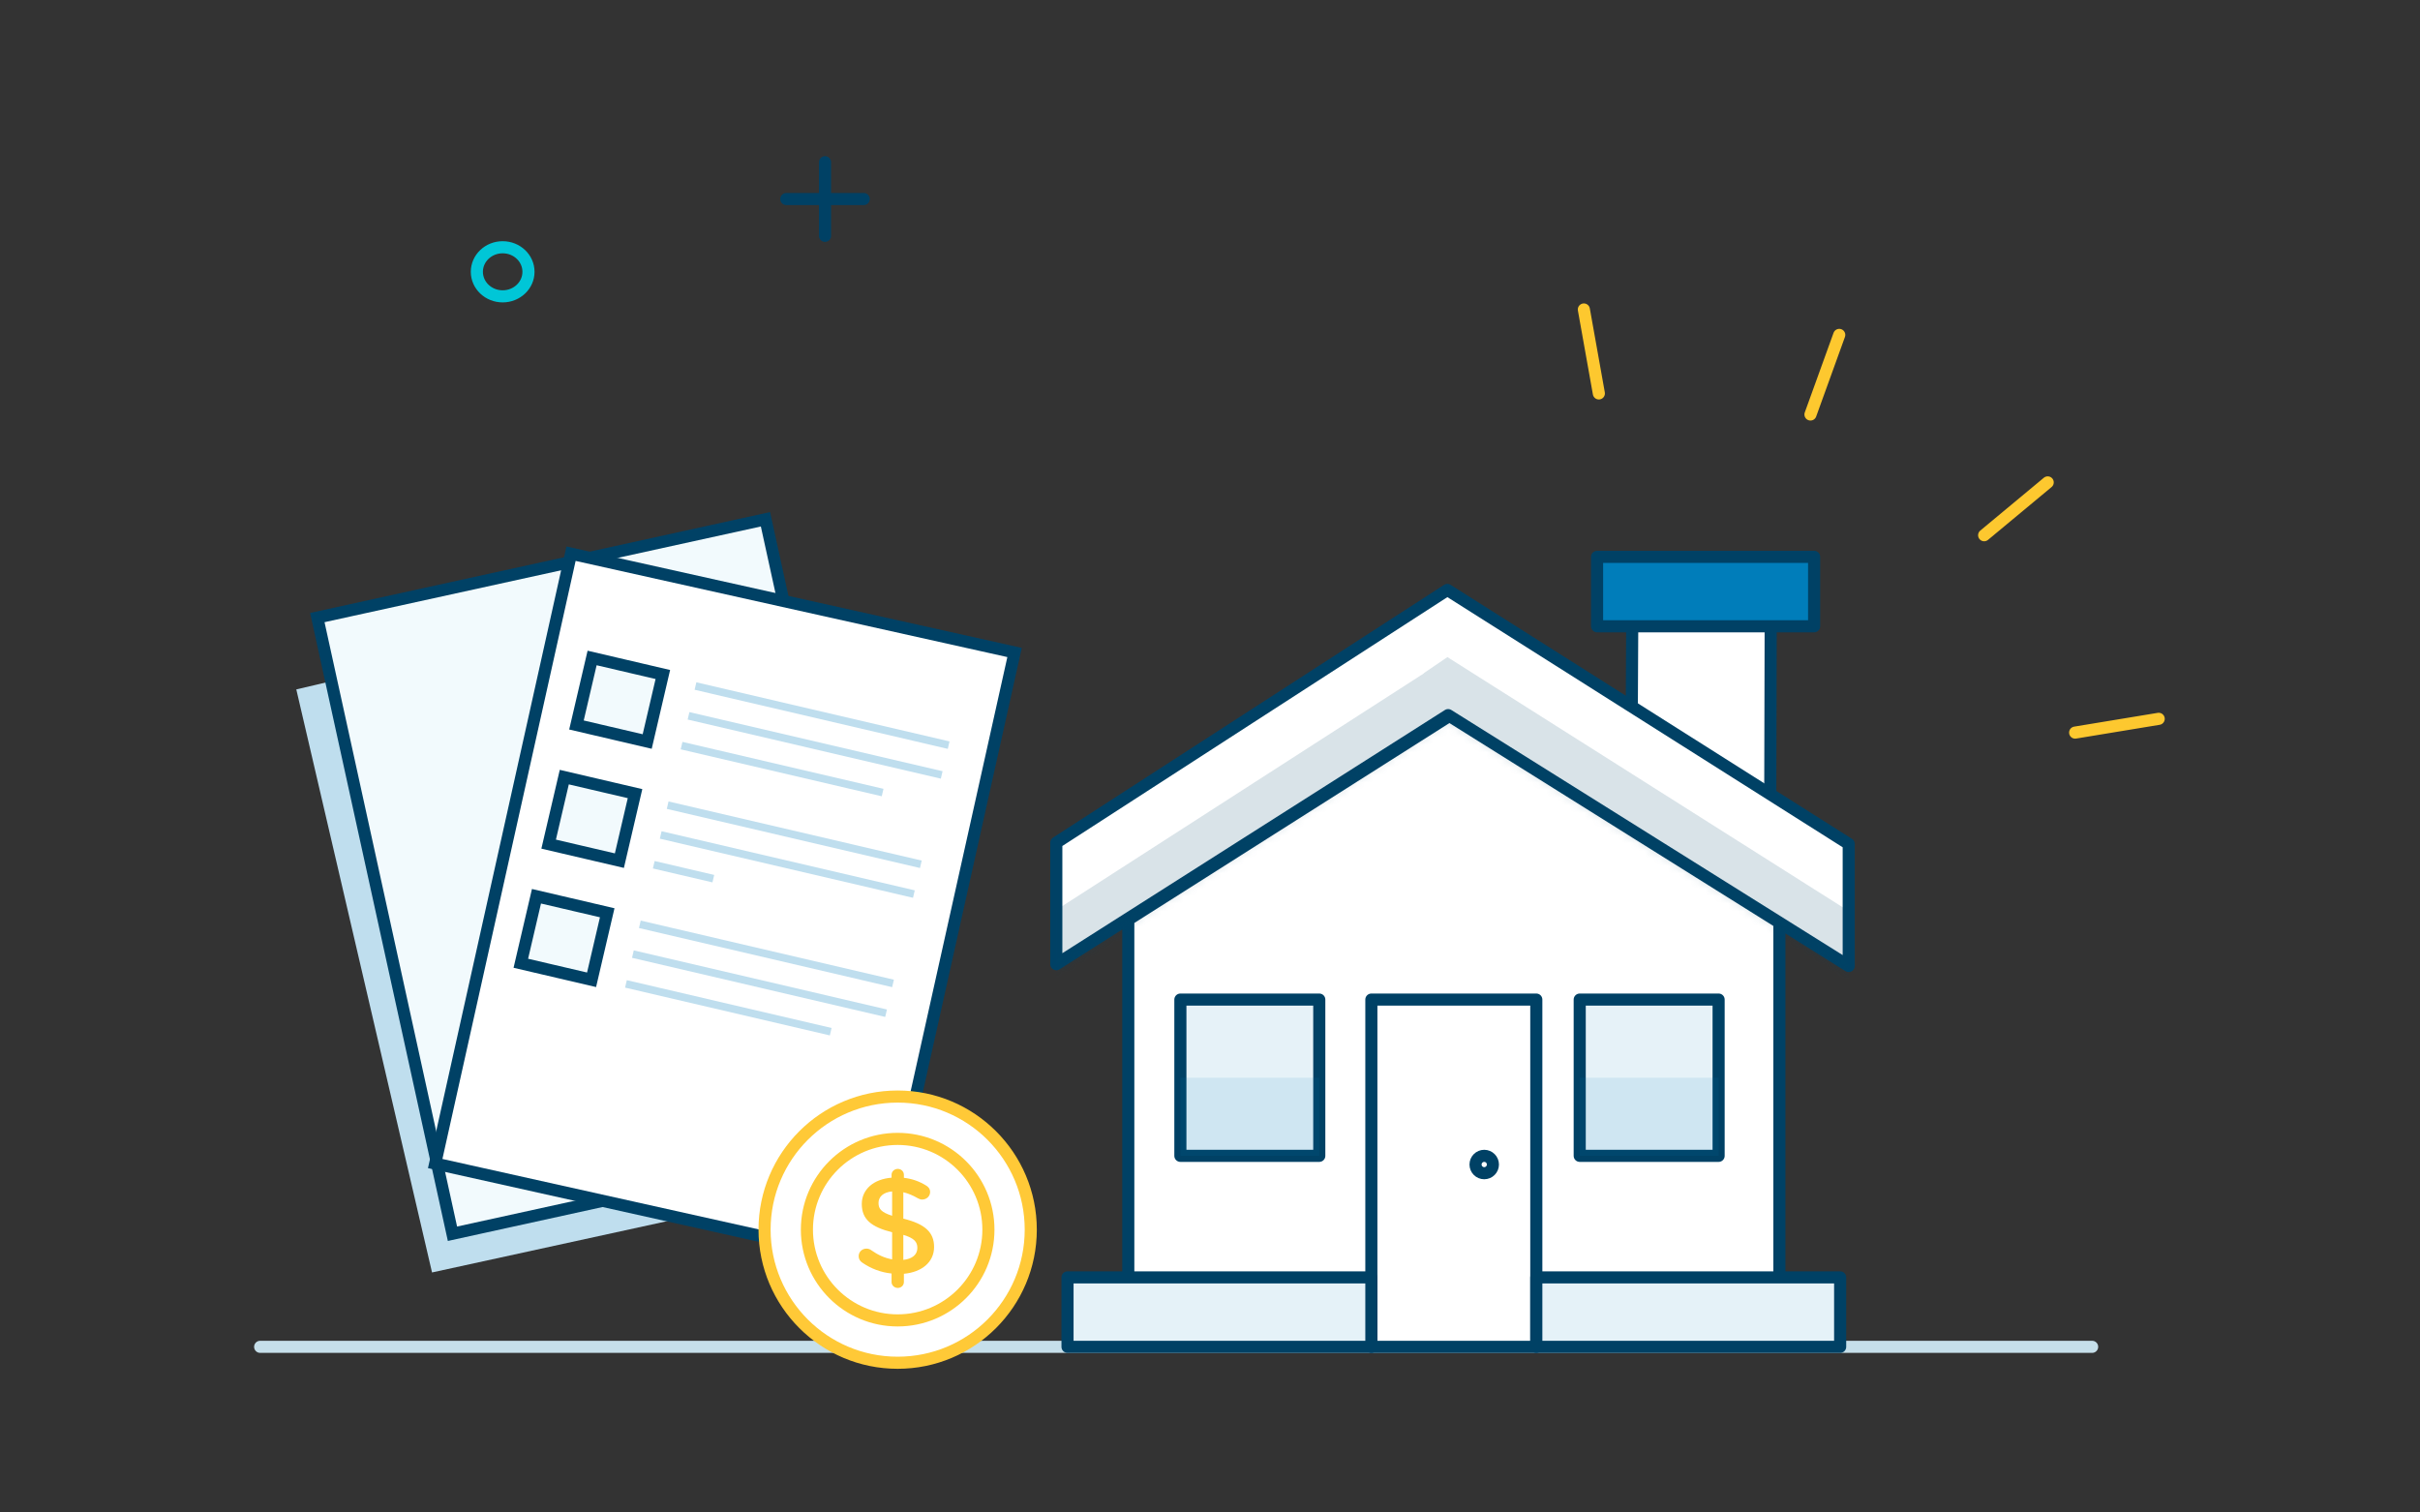 <svg width="320" height="200" viewBox="0 0 320 200" fill="none" xmlns="http://www.w3.org/2000/svg">
<rect x="0" y="0" width="320" height="200" fill="#333333" stroke="none"/>
<path d="M34.4 178.095H276.646" stroke="#C6DFEA" stroke-width="1.6" stroke-linecap="round"/>
<path d="M149.195 168.911V121.607L192.243 94.295L235.291 121.3V168.911" fill="white"/>
<path d="M149.195 168.911V121.607L192.243 94.295L235.291 121.3V168.911" stroke="#004165" stroke-width="1.6" stroke-linecap="round" stroke-linejoin="round"/>
<rect opacity="0.1" x="208.888" y="132.177" width="18.367" height="20.663" fill="#007DBA"/>
<path d="M234.083 105.775L215.776 93.8L215.836 81.668H234.143L234.083 105.775V105.775Z" fill="white" stroke="#004165" stroke-width="1.6" stroke-linecap="round" stroke-linejoin="round"/>
<path d="M244.459 111.596L191.385 78.01L139.677 111.432V127.5L191.488 94.562L244.459 127.737V111.596Z" fill="white" stroke="#004165" stroke-width="1.6" stroke-linecap="round" stroke-linejoin="round"/>
<mask id="mask0_3854_40812" style="mask-type:luminance" maskUnits="userSpaceOnUse" x="138" y="77" width="108" height="52">
<path d="M244.459 111.596L191.385 78.01L139.677 111.432V127.5L191.488 94.562L244.459 127.737V111.596Z" fill="white" stroke="white" stroke-width="1.6" stroke-linecap="round" stroke-linejoin="round"/>
</mask>
<g mask="url(#mask0_3854_40812)">
<g style="mix-blend-mode:multiply" opacity="0.15">
<path d="M244.459 136.616V120.476L191.395 86.89L188.264 89.018L188.336 89.007L139.677 120.322V136.38L191.488 103.441L244.459 136.616V136.616Z" fill="#004165"/>
</g>
</g>
<rect opacity="0.1" x="156.083" y="132.177" width="18.367" height="20.663" fill="#007DBA"/>
<rect x="156.083" y="132.177" width="18.367" height="20.663" stroke="#004165" stroke-width="1.6" stroke-linejoin="round"/>
<rect x="208.888" y="132.177" width="18.367" height="20.663" stroke="#004165" stroke-width="1.6" stroke-linejoin="round"/>
<rect opacity="0.1" x="156.083" y="142.509" width="18.367" height="10.332" fill="#007DBA"/>
<rect opacity="0.1" x="208.888" y="142.509" width="18.367" height="10.332" fill="#007DBA"/>
<rect x="211.184" y="73.632" width="28.699" height="9.184" fill="#007DBA" stroke="#004165" stroke-width="1.6" stroke-linecap="round" stroke-linejoin="round"/>
<rect x="181.337" y="132.177" width="21.811" height="45.918" fill="white" stroke="#004165" stroke-width="1.6" stroke-linecap="round" stroke-linejoin="round"/>
<rect x="203.148" y="168.911" width="40.178" height="9.184" fill="#E5F2F8" stroke="#004165" stroke-width="1.6" stroke-linecap="round" stroke-linejoin="round"/>
<rect x="141.159" y="168.911" width="40.178" height="9.184" fill="#E5F2F8" stroke="#004165" stroke-width="1.6" stroke-linecap="round" stroke-linejoin="round"/>
<ellipse cx="196.261" cy="153.988" rx="1.148" ry="1.148" stroke="#004165" stroke-width="1.6" stroke-linecap="round" stroke-linejoin="round"/>
<path d="M270.771 63.789L262.367 70.774" stroke="#FDC82F" stroke-width="1.6" stroke-linecap="round" stroke-linejoin="round"/>
<path d="M243.206 44.285L239.401 54.809" stroke="#FDC82F" stroke-width="1.6" stroke-linecap="round" stroke-linejoin="round"/>
<path d="M209.436 40.923L211.419 52.023" stroke="#FDC82F" stroke-width="1.6" stroke-linecap="round" stroke-linejoin="round"/>
<path d="M274.399 96.873L285.447 95.052" stroke="#FDC82F" stroke-width="1.6" stroke-linecap="round" stroke-linejoin="round"/>
<path d="M39.18 91.163L96.164 77.766L112.74 156.127L57.128 168.26L39.18 91.163Z" fill="#BFDEEE"/>
<rect x="41.96" y="81.662" width="60.667" height="83.417" transform="rotate(-12.37 41.96 81.662)" fill="#F2FAFD" stroke="#004165" stroke-width="1.6"/>
<rect x="75.509" y="73.216" width="60.087" height="82.62" transform="rotate(12.557 75.509 73.216)" fill="white" stroke="#004165" stroke-width="1.6"/>
<rect x="78.295" y="87.006" width="9.606" height="9.1" transform="rotate(13.142 78.295 87.006)" fill="#F2FAFD" stroke="#004165" stroke-width="1.6"/>
<rect x="74.617" y="102.76" width="9.606" height="9.1" transform="rotate(13.142 74.617 102.76)" fill="#F2FAFD" stroke="#004165" stroke-width="1.6"/>
<rect x="70.939" y="118.514" width="9.606" height="9.1" transform="rotate(13.142 70.939 118.514)" fill="#F2FAFD" stroke="#004165" stroke-width="1.6"/>
<rect x="92.08" y="90.224" width="34.378" height="1.011" transform="rotate(13.142 92.08 90.224)" fill="#BFDEEE"/>
<rect x="88.401" y="105.978" width="34.378" height="1.011" transform="rotate(13.142 88.401 105.978)" fill="#BFDEEE"/>
<rect x="84.723" y="121.732" width="34.378" height="1.011" transform="rotate(13.142 84.723 121.732)" fill="#BFDEEE"/>
<rect x="91.16" y="94.163" width="34.378" height="1.011" transform="rotate(13.142 91.16 94.163)" fill="#BFDEEE"/>
<rect x="87.482" y="109.917" width="34.378" height="1.011" transform="rotate(13.142 87.482 109.917)" fill="#BFDEEE"/>
<rect x="83.804" y="125.671" width="34.378" height="1.011" transform="rotate(13.142 83.804 125.671)" fill="#BFDEEE"/>
<rect x="90.24" y="98.102" width="27.3" height="1.011" transform="rotate(13.142 90.24 98.102)" fill="#BFDEEE"/>
<rect x="86.562" y="113.855" width="8.089" height="1.011" transform="rotate(13.142 86.562 113.855)" fill="#BFDEEE"/>
<rect x="82.884" y="129.61" width="27.805" height="1.011" transform="rotate(13.142 82.884 129.61)" fill="#BFDEEE"/>
<ellipse cx="118.699" cy="162.6" rx="17.6" ry="17.6" fill="white" stroke="#FFC937" stroke-width="1.6"/>
<ellipse cx="118.699" cy="162.6" rx="12" ry="12" fill="white" stroke="#FFC937" stroke-width="1.6"/>
<path fill-rule="evenodd" clip-rule="evenodd" d="M117.892 155.346C117.892 154.91 118.267 154.565 118.717 154.565C119.167 154.565 119.523 154.91 119.523 155.346V155.746C120.629 155.874 121.566 156.219 122.429 156.746C122.728 156.91 122.991 157.182 122.991 157.619C122.991 158.182 122.522 158.619 121.941 158.619C121.754 158.619 121.566 158.564 121.379 158.455C120.723 158.073 120.085 157.801 119.448 157.655V161.145C122.297 161.836 123.516 162.945 123.516 164.89C123.516 166.89 121.904 168.217 119.523 168.435V169.526C119.523 169.962 119.167 170.308 118.717 170.308C118.267 170.308 117.892 169.962 117.892 169.526V168.399C116.486 168.253 115.192 167.763 114.049 166.981C113.73 166.781 113.542 166.49 113.542 166.108C113.542 165.545 113.992 165.108 114.574 165.108C114.799 165.108 115.023 165.181 115.192 165.308C116.073 165.927 116.936 166.345 117.967 166.526V162.945C115.23 162.254 113.955 161.255 113.955 159.2C113.955 157.255 115.548 155.91 117.892 155.728V155.346ZM121.304 165.018C121.304 164.218 120.891 163.727 119.448 163.291V166.599C120.648 166.472 121.304 165.89 121.304 165.018ZM117.967 160.763C116.523 160.309 116.167 159.836 116.167 159.073C116.167 158.273 116.767 157.655 117.967 157.546V160.763Z" fill="#FFC937"/>
<path d="M109.093 21.451V31.188" stroke="#004165" stroke-width="1.6" stroke-linecap="round" stroke-linejoin="round"/>
<path d="M114.213 26.319H103.972" stroke="#004165" stroke-width="1.6" stroke-linecap="round" stroke-linejoin="round"/>
<path fill-rule="evenodd" clip-rule="evenodd" d="M69.882 35.941C69.882 37.733 68.354 39.187 66.468 39.187C64.583 39.187 63.055 37.733 63.055 35.941C63.055 34.148 64.583 32.695 66.468 32.695C68.354 32.695 69.882 34.148 69.882 35.941Z" stroke="#00C6D7" stroke-width="1.6" stroke-linecap="round" stroke-linejoin="round"/>
</svg>
